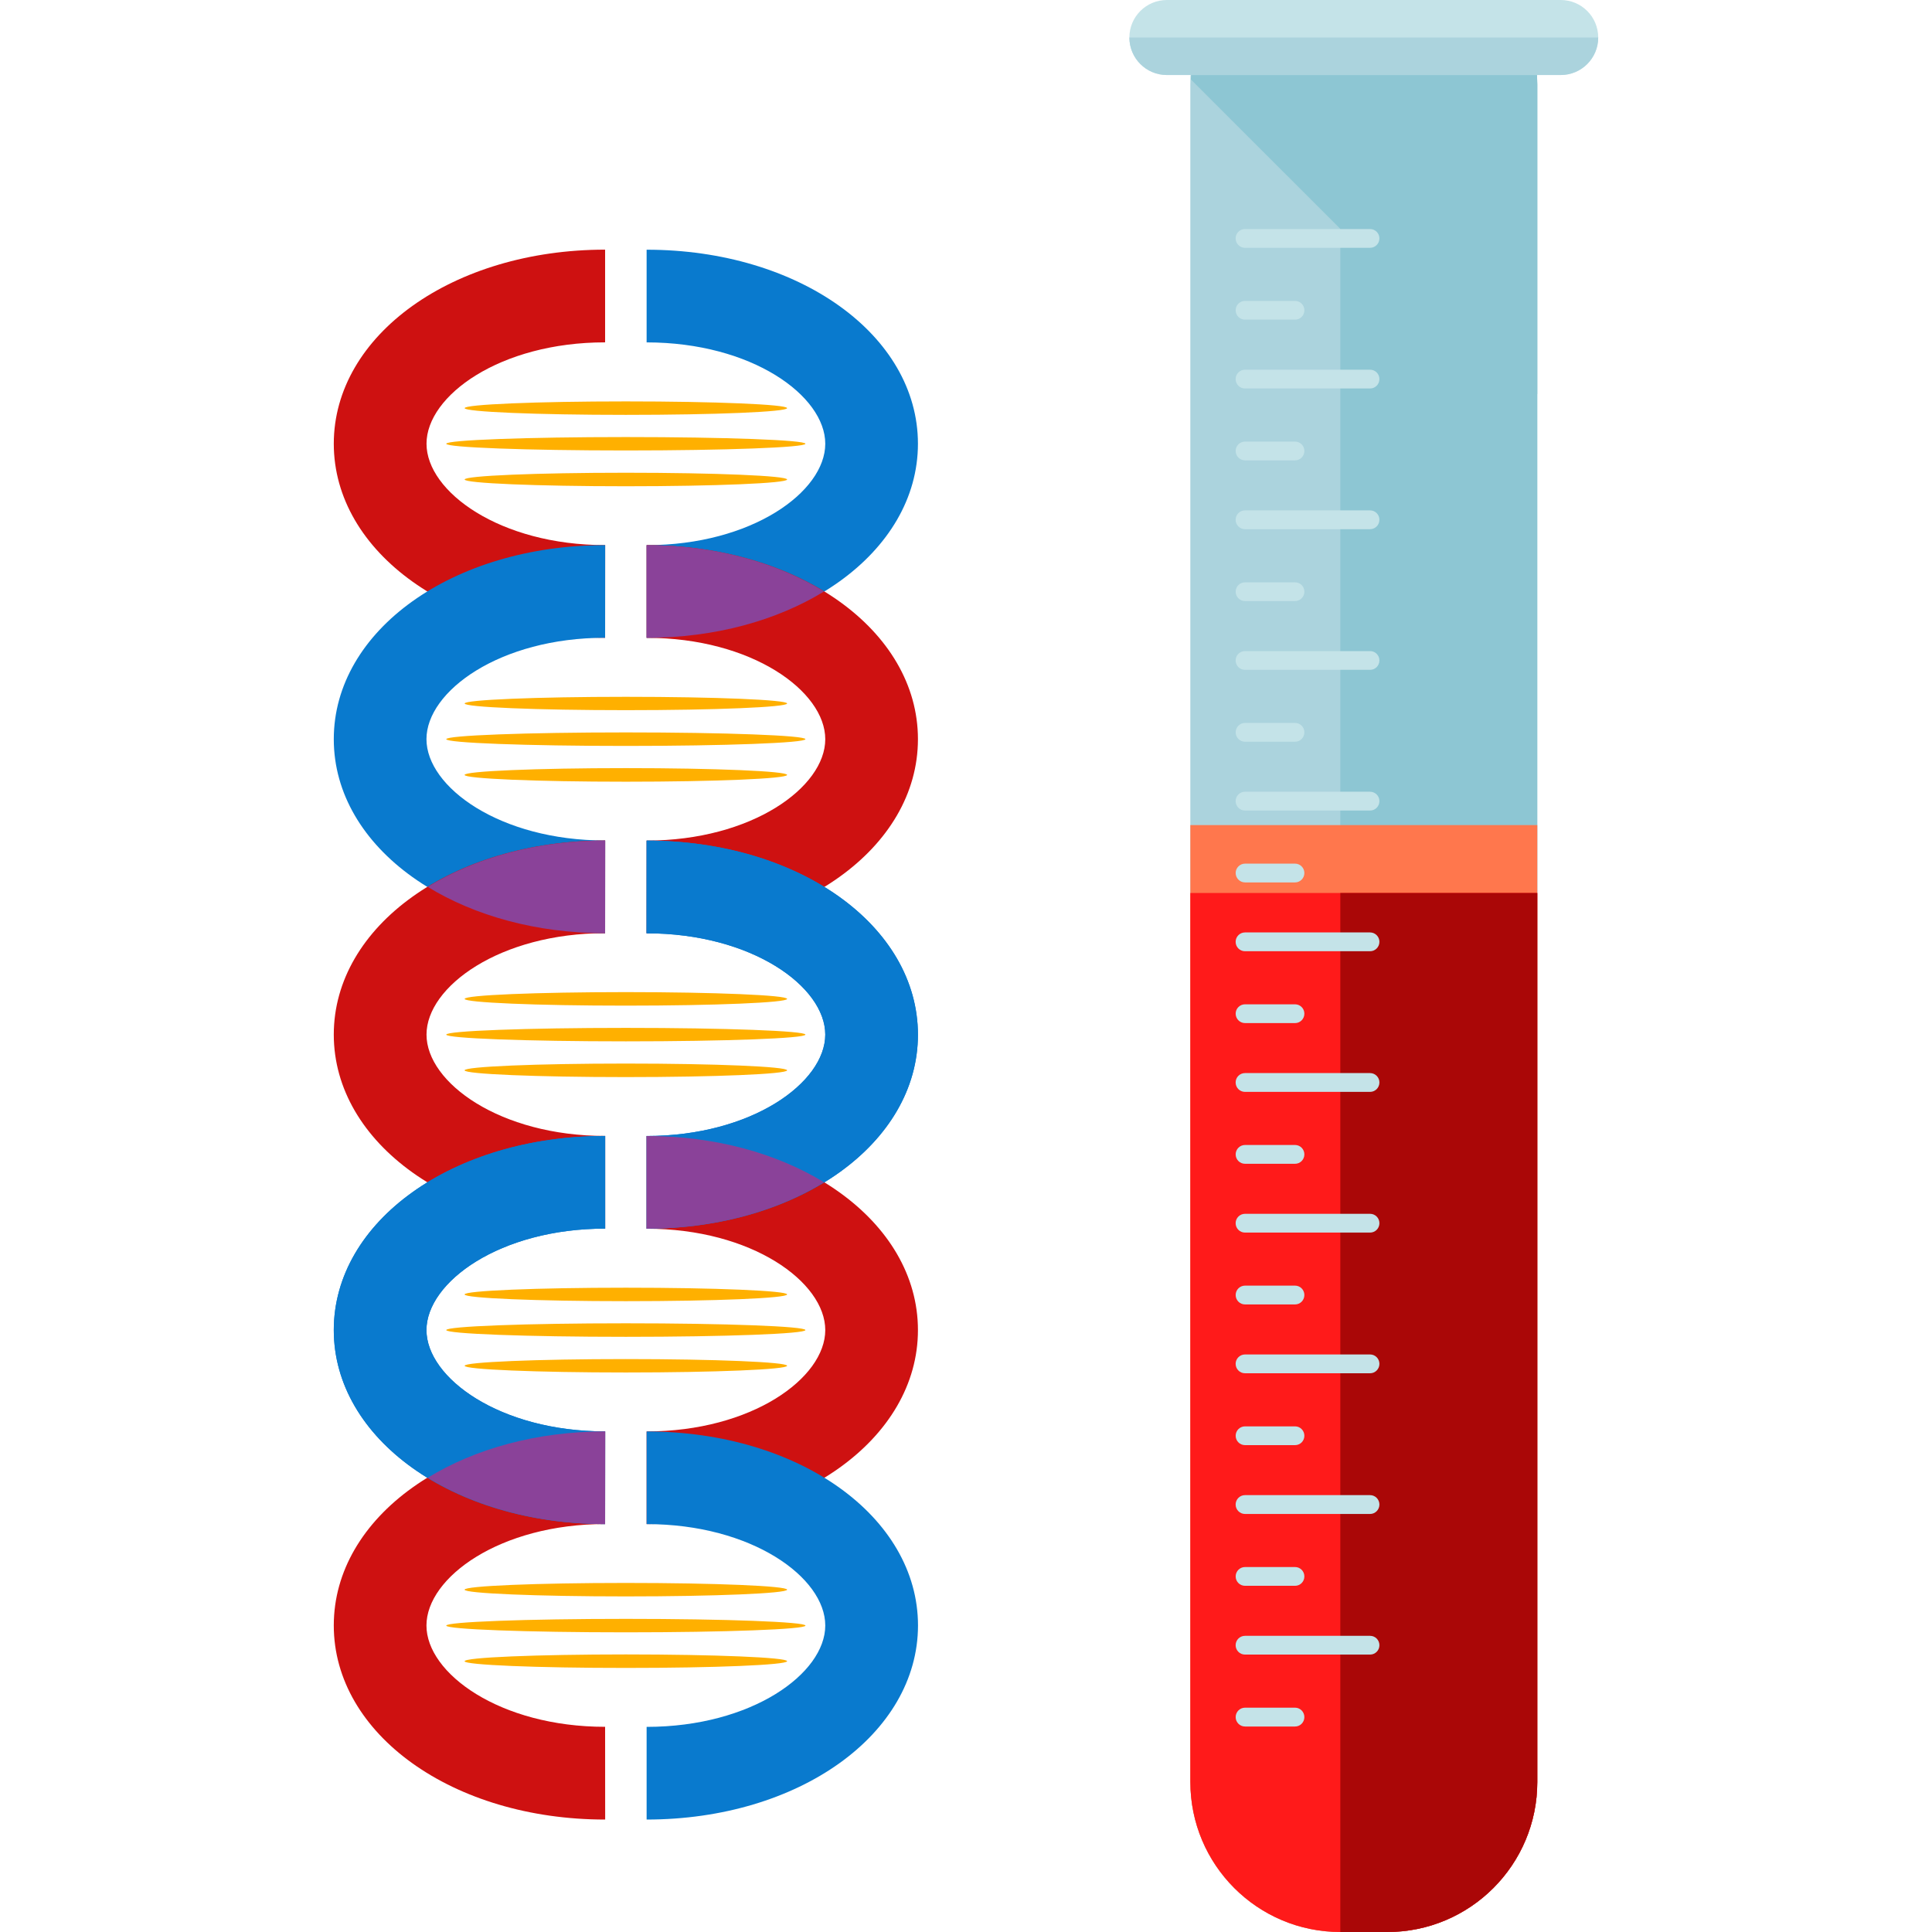 <?xml version="1.0" encoding="iso-8859-1"?>
<!-- Generator: Adobe Illustrator 19.0.0, SVG Export Plug-In . SVG Version: 6.00 Build 0)  -->
<svg version="1.1" id="Layer_1" xmlns="http://www.w3.org/2000/svg" xmlns:xlink="http://www.w3.org/1999/xlink" x="0px" y="0px"
	 viewBox="0 0 504.123 504.123" style="enable-background:new 0 0 504.123 504.123;" xml:space="preserve">
<path style="fill:#097ACE;" d="M168.724,166.424v-24.174c27.475-0.008,46.616-13.942,46.616-26.459
	c0-12.516-19.157-26.443-46.616-26.451V65.158c39.692,0,70.798,22.237,70.798,50.641
	C239.506,144.187,208.431,166.416,168.724,166.424z"/>
<path style="fill:#CE1111;" d="M157.893,166.424c-39.692-0.008-70.782-22.237-70.798-50.641
	c0.016-28.388,31.106-50.633,70.798-50.641v24.19c-27.459-0.008-46.616,13.942-46.6,26.443
	c-0.016,12.516,19.141,26.459,46.616,26.459L157.893,166.424z"/>
<g>
	<ellipse style="fill:#FFB000;" cx="163.312" cy="106.496" rx="42.071" ry="1.757"/>
	<ellipse style="fill:#FFB000;" cx="163.312" cy="125.117" rx="42.071" ry="1.764"/>
	<ellipse style="fill:#FFB000;" cx="163.304" cy="115.791" rx="46.86" ry="1.749"/>
</g>
<path style="fill:#CE1111;" d="M168.708,243.523l0.016-24.19c27.475,0,46.616-13.942,46.616-26.451
	c0-12.509-19.141-26.459-46.616-26.451v-24.174c39.708,0,70.798,22.237,70.798,50.617
	C239.521,221.279,208.415,243.523,168.708,243.523z"/>
<path style="fill:#8A4299;" d="M168.724,142.249v24.174c17.881,0.008,33.981-4.537,46.308-12.099
	C202.689,146.786,186.596,142.241,168.724,142.249z"/>
<path style="fill:#097ACE;" d="M157.893,243.507c-39.692,0-70.798-22.229-70.798-50.633s31.09-50.625,70.814-50.633l-0.016,24.174
	c-27.459-0.008-46.616,13.934-46.616,26.451c0,12.509,19.157,26.451,46.631,26.443L157.893,243.507z"/>
<g>
	<ellipse style="fill:#FFB000;" cx="163.312" cy="183.564" rx="42.071" ry="1.741"/>
	<ellipse style="fill:#FFB000;" cx="163.304" cy="202.201" rx="42.079" ry="1.772"/>
	<ellipse style="fill:#FFB000;" cx="163.304" cy="192.874" rx="46.86" ry="1.764"/>
</g>
<path id="SVGCleanerId_0" style="fill:#097ACE;" d="M168.724,320.607v-24.19c27.459,0.008,46.616-13.95,46.616-26.459
	c0-12.509-19.157-26.427-46.631-26.427l0.016-24.19c39.708,0,70.782,22.237,70.798,50.641
	C239.521,298.362,208.431,320.583,168.724,320.607z"/>
<path style="fill:#CE1111;" d="M157.909,320.591c-39.708,0.008-70.798-22.237-70.814-50.625c0-28.396,31.106-50.641,70.814-50.649
	l-0.016,24.182c-27.459,0-46.616,13.942-46.6,26.459c-0.016,12.509,19.141,26.451,46.616,26.443V320.591z"/>
<path style="fill:#8A4299;" d="M157.893,243.507l0.016-24.182c-17.881,0-33.981,4.529-46.308,12.091
	C123.92,238.962,140.028,243.507,157.893,243.507z"/>
<g>
	<path style="fill:#FFB000;" d="M205.383,260.647c0,0.969-18.849,1.757-42.079,1.757c-23.245,0.008-42.063-0.803-42.063-1.757
		c-0.016-0.992,18.834-1.764,42.063-1.772C186.541,258.883,205.383,259.671,205.383,260.647z"/>
	<ellipse style="fill:#FFB000;" cx="163.304" cy="279.284" rx="42.079" ry="1.764"/>
	<ellipse style="fill:#FFB000;" cx="163.304" cy="269.966" rx="46.86" ry="1.757"/>
</g>
<path style="fill:#CE1111;" d="M168.724,397.682v-24.174c27.459,0,46.616-13.95,46.616-26.443c0-12.524-19.157-26.459-46.616-26.451
	v-24.19c39.692,0,70.798,22.244,70.798,50.641S208.415,397.682,168.724,397.682z"/>
<g>
	<path id="SVGCleanerId_0_1_" style="fill:#097ACE;" d="M168.724,320.607v-24.19c27.459,0.008,46.616-13.95,46.616-26.459
		c0-12.509-19.157-26.427-46.631-26.427l0.016-24.19c39.708,0,70.782,22.237,70.798,50.641
		C239.521,298.362,208.431,320.583,168.724,320.607z"/>
</g>
<path style="fill:#8A4299;" d="M168.724,296.417v24.19c17.881-0.008,33.981-4.545,46.308-12.099
	C202.689,300.969,186.596,296.409,168.724,296.417z"/>
<path id="SVGCleanerId_1" style="fill:#097ACE;" d="M157.893,397.682c-39.708,0.008-70.798-22.237-70.798-50.633
	c0.016-28.396,31.122-50.633,70.814-50.641v24.182c-27.475-0.008-46.616,13.95-46.631,26.466c0,12.501,19.157,26.443,46.631,26.443
	L157.893,397.682z"/>
<g>
	<ellipse style="fill:#FFB000;" cx="163.304" cy="337.762" rx="42.079" ry="1.757"/>
	<ellipse style="fill:#FFB000;" cx="163.312" cy="356.376" rx="42.071" ry="1.749"/>
	<ellipse style="fill:#FFB000;" cx="163.304" cy="347.057" rx="46.86" ry="1.764"/>
</g>
<path style="fill:#097ACE;" d="M168.724,474.782v-24.182c27.459-0.008,46.616-13.95,46.616-26.451
	c0-12.524-19.157-26.451-46.616-26.459v-24.174c39.708,0,70.798,22.229,70.814,50.625
	C239.506,452.537,208.415,474.766,168.724,474.782z"/>
<path style="fill:#CE1111;" d="M157.909,474.782c-39.708,0-70.814-22.252-70.814-50.649s31.09-50.633,70.814-50.633l-0.016,24.174
	c-27.459,0-46.616,13.942-46.616,26.466c-0.016,12.501,19.157,26.443,46.616,26.443L157.909,474.782z"/>
<g>
	<path id="SVGCleanerId_1_1_" style="fill:#097ACE;" d="M157.893,397.682c-39.708,0.008-70.798-22.237-70.798-50.633
		c0.016-28.396,31.122-50.633,70.814-50.641v24.182c-27.475-0.008-46.616,13.95-46.631,26.466c0,12.501,19.157,26.443,46.631,26.443
		L157.893,397.682z"/>
</g>
<path style="fill:#8A4299;" d="M157.893,397.682l0.016-24.174c-17.888,0-33.981,4.529-46.308,12.091
	C123.92,393.145,140.028,397.682,157.893,397.682z"/>
<g>
	<ellipse style="fill:#FFB000;" cx="163.304" cy="414.799" rx="42.079" ry="1.757"/>
	<path style="fill:#FFB000;" d="M205.383,433.459c0,0.977-18.834,1.764-42.079,1.757c-23.245,0.008-42.079-0.78-42.079-1.741
		c0-1.008,18.834-1.772,42.079-1.78C186.541,431.703,205.383,432.482,205.383,433.459z"/>
	<ellipse style="fill:#FFB000;" cx="163.312" cy="424.172" rx="46.868" ry="1.757"/>
</g>
<path style="fill:#ABD3DD;" d="M401.124,464.967c0,21.63-17.526,39.156-39.14,39.156h-12.249c-21.614,0-39.14-17.526-39.14-39.156
	V22.024C310.595,0.41,328.121,0,349.735,0h12.249c21.614,0,39.14,0.41,39.14,22.024L401.124,464.967L401.124,464.967z"/>
<path style="fill:#8DC6D3;" d="M349.735,0h12.249c21.614,0,39.14,0.41,39.14,22.024v442.943c0,21.63-17.526,39.156-39.14,39.156
	h-12.249"/>
<path style="fill:#FF774D;" d="M310.603,215.292v249.675c0,21.63,17.526,39.156,39.14,39.156h12.249
	c21.614,0,39.14-17.526,39.14-39.156V215.292H310.603z"/>
<path style="fill:#FF1A1A;" d="M310.603,464.967c0,21.63,17.526,39.156,39.14,39.156h12.249c21.614,0,39.14-17.526,39.14-39.156
	V233.015h-90.53V464.967z"/>
<path style="fill:#AA0707;" d="M349.735,504.123h12.249c21.614,0,39.14-17.526,39.14-39.156V233.015h-51.389V504.123z"/>
<path style="fill:#8DC6D3;" d="M396.981,106.953l4.135-4.151V22.024C401.117,0.41,383.59,0,361.976,0h-12.241
	c-21.126,0-38.235,0.528-38.999,20.732L396.981,106.953z"/>
<path style="fill:#C4E3E8;" d="M417.028,9.783c0,5.411-4.372,9.791-9.783,9.791h-102.77c-5.419,0-9.783-4.387-9.783-9.791l0,0
	c0-5.396,4.372-9.783,9.783-9.783h102.77C412.664,0,417.028,4.395,417.028,9.783L417.028,9.783z"/>
<path style="fill:#ABD3DD;" d="M417.028,9.783L417.028,9.783c0,5.411-4.372,9.791-9.783,9.791h-102.77
	c-5.419,0-9.783-4.387-9.783-9.791l0,0"/>
<g>
	<path style="fill:#C4E3E8;" d="M359.936,62.204c0,1.363-1.095,2.458-2.434,2.458h-32.634c-1.355,0-2.45-1.095-2.45-2.458l0,0
		c0-1.355,1.095-2.442,2.45-2.442h32.634C358.849,59.77,359.936,60.857,359.936,62.204L359.936,62.204z"/>
	<path style="fill:#C4E3E8;" d="M340.354,80.959c0,1.363-1.079,2.45-2.434,2.45h-13.044c-1.355,0-2.45-1.087-2.45-2.45l0,0
		c0-1.355,1.095-2.442,2.45-2.442h13.044C339.275,78.525,340.354,79.604,340.354,80.959L340.354,80.959z"/>
	<path style="fill:#C4E3E8;" d="M359.936,98.918c0,1.363-1.095,2.45-2.434,2.45h-32.634c-1.355,0-2.45-1.087-2.45-2.45l0,0
		c0-1.363,1.095-2.45,2.45-2.45h32.634C358.849,96.469,359.936,97.556,359.936,98.918L359.936,98.918z"/>
	<path style="fill:#C4E3E8;" d="M340.354,117.665c0,1.363-1.079,2.458-2.434,2.458h-13.044c-1.355,0-2.45-1.103-2.45-2.458l0,0
		c0-1.355,1.095-2.442,2.45-2.442h13.044C339.275,115.232,340.354,116.319,340.354,117.665L340.354,117.665z"/>
	<path style="fill:#C4E3E8;" d="M359.936,135.625c0,1.355-1.095,2.458-2.434,2.458h-32.634c-1.355,0-2.45-1.111-2.45-2.458l0,0
		c0-1.355,1.095-2.45,2.45-2.45h32.634C358.849,133.175,359.936,134.27,359.936,135.625L359.936,135.625z"/>
	<path style="fill:#C4E3E8;" d="M340.354,154.38c0,1.378-1.079,2.45-2.434,2.45h-13.044c-1.355,0-2.45-1.071-2.45-2.45l0,0
		c0-1.355,1.095-2.426,2.45-2.426h13.044C339.275,151.954,340.354,153.025,340.354,154.38L340.354,154.38z"/>
	<path style="fill:#C4E3E8;" d="M359.936,172.331c0,1.371-1.095,2.45-2.434,2.45h-32.634c-1.355,0-2.45-1.079-2.45-2.45l0,0
		c0-1.355,1.095-2.442,2.45-2.442h32.634C358.849,169.889,359.936,170.976,359.936,172.331L359.936,172.331z"/>
	<path style="fill:#C4E3E8;" d="M340.354,191.086c0,1.355-1.079,2.458-2.434,2.458h-13.044c-1.355,0-2.45-1.111-2.45-2.458l0,0
		c0-1.355,1.095-2.45,2.45-2.45h13.044C339.275,188.637,340.354,189.731,340.354,191.086L340.354,191.086z"/>
	<path style="fill:#C4E3E8;" d="M359.936,209.038c0,1.363-1.095,2.458-2.434,2.458h-32.634c-1.355,0-2.45-1.103-2.45-2.458l0,0
		c0-1.355,1.095-2.45,2.45-2.45h32.634C358.849,206.596,359.936,207.683,359.936,209.038L359.936,209.038z"/>
	<path style="fill:#C4E3E8;" d="M340.354,227.793c0,1.355-1.079,2.458-2.434,2.458h-13.044c-1.355,0-2.45-1.111-2.45-2.458l0,0
		c0-1.331,1.095-2.442,2.45-2.442h13.044C339.275,225.351,340.354,226.462,340.354,227.793L340.354,227.793z"/>
	<path style="fill:#C4E3E8;" d="M359.936,245.76c0,1.347-1.095,2.45-2.434,2.45h-32.634c-1.355,0-2.45-1.103-2.45-2.45l0,0
		c0-1.363,1.095-2.458,2.45-2.458h32.634C358.849,243.31,359.936,244.397,359.936,245.76L359.936,245.76z"/>
	<path style="fill:#C4E3E8;" d="M340.354,264.499c0,1.363-1.079,2.458-2.434,2.458h-13.044c-1.355,0-2.45-1.103-2.45-2.458l0,0
		c0-1.355,1.095-2.442,2.45-2.442h13.044C339.275,262.065,340.354,263.144,340.354,264.499L340.354,264.499z"/>
	<path style="fill:#C4E3E8;" d="M359.936,282.451c0,1.363-1.095,2.458-2.434,2.458h-32.634c-1.355,0-2.45-1.095-2.45-2.458l0,0
		c0-1.363,1.095-2.45,2.45-2.45h32.634C358.849,280.009,359.936,281.096,359.936,282.451L359.936,282.451z"/>
	<path style="fill:#C4E3E8;" d="M340.354,301.221c0,1.355-1.079,2.45-2.434,2.45h-13.044c-1.355,0-2.45-1.095-2.45-2.45l0,0
		c0-1.363,1.095-2.458,2.45-2.458h13.044C339.275,298.772,340.354,299.859,340.354,301.221L340.354,301.221z"/>
	<path style="fill:#C4E3E8;" d="M359.936,319.173c0,1.363-1.095,2.45-2.434,2.45h-32.634c-1.355,0-2.45-1.087-2.45-2.45l0,0
		c0-1.355,1.095-2.45,2.45-2.45h32.634C358.849,316.723,359.936,317.818,359.936,319.173L359.936,319.173z"/>
	<path style="fill:#C4E3E8;" d="M340.354,337.912c0,1.363-1.079,2.458-2.434,2.458h-13.044c-1.355,0-2.45-1.095-2.45-2.458l0,0
		c0-1.363,1.095-2.45,2.45-2.45h13.044C339.275,335.47,340.354,336.557,340.354,337.912L340.354,337.912z"/>
	<path style="fill:#C4E3E8;" d="M359.936,355.872c0,1.355-1.095,2.458-2.434,2.458h-32.634c-1.355,0-2.45-1.103-2.45-2.458l0,0
		c0-1.347,1.095-2.45,2.45-2.45h32.634C358.849,353.422,359.936,354.525,359.936,355.872L359.936,355.872z"/>
	<path style="fill:#C4E3E8;" d="M340.354,374.634c0,1.363-1.079,2.45-2.434,2.45h-13.044c-1.355,0-2.45-1.087-2.45-2.45l0,0
		c0-1.355,1.095-2.45,2.45-2.45h13.044C339.275,372.185,340.354,373.28,340.354,374.634L340.354,374.634z"/>
	<path style="fill:#C4E3E8;" d="M359.936,392.586c0,1.355-1.095,2.458-2.434,2.458h-32.634c-1.355,0-2.45-1.103-2.45-2.458l0,0
		c0-1.355,1.095-2.458,2.45-2.458h32.634C358.849,390.128,359.936,391.231,359.936,392.586L359.936,392.586z"/>
	<path style="fill:#C4E3E8;" d="M340.354,411.341c0,1.363-1.079,2.45-2.434,2.45h-13.044c-1.355,0-2.45-1.087-2.45-2.45l0,0
		c0-1.355,1.095-2.45,2.45-2.45h13.044C339.275,408.891,340.354,409.986,340.354,411.341L340.354,411.341z"/>
	<path style="fill:#C4E3E8;" d="M359.936,429.292c0,1.355-1.095,2.442-2.434,2.442h-32.634c-1.355,0-2.45-1.087-2.45-2.442l0,0
		c0-1.363,1.095-2.45,2.45-2.45h32.634C358.849,426.843,359.936,427.93,359.936,429.292L359.936,429.292z"/>
	<path style="fill:#C4E3E8;" d="M340.354,448.047c0,1.355-1.079,2.458-2.434,2.458h-13.044c-1.355,0-2.45-1.103-2.45-2.458l0,0
		c0-1.355,1.095-2.458,2.45-2.458h13.044C339.275,445.59,340.354,446.692,340.354,448.047L340.354,448.047z"/>
</g>
<g>
</g>
<g>
</g>
<g>
</g>
<g>
</g>
<g>
</g>
<g>
</g>
<g>
</g>
<g>
</g>
<g>
</g>
<g>
</g>
<g>
</g>
<g>
</g>
<g>
</g>
<g>
</g>
<g>
</g>
</svg>
